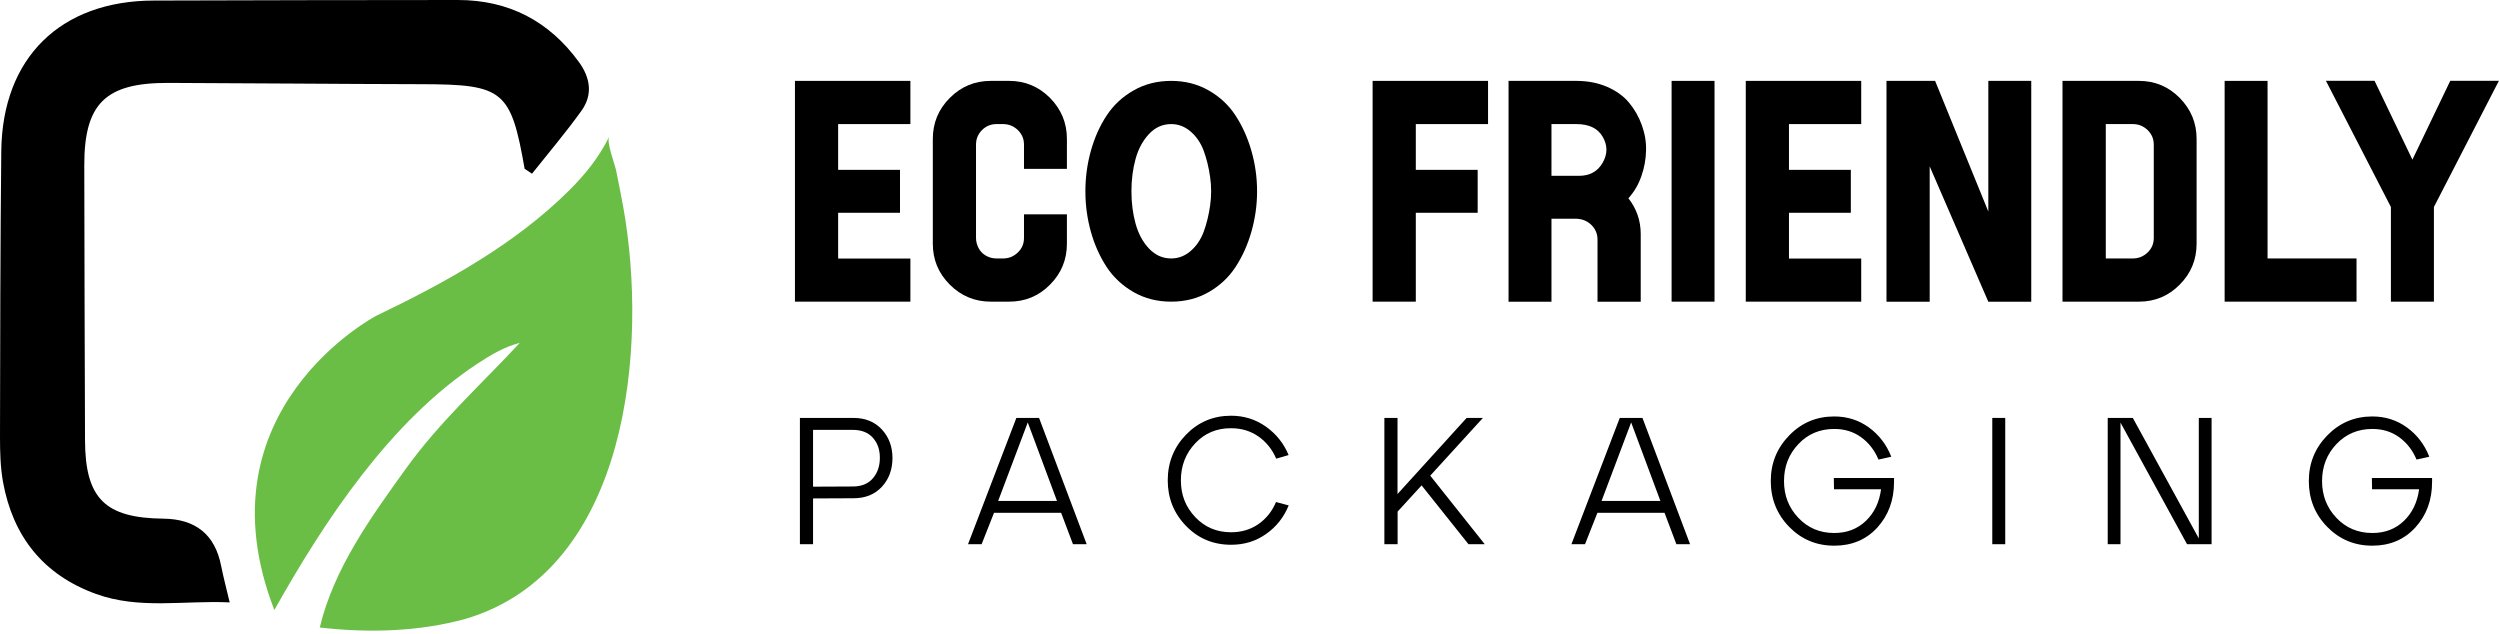 <svg xmlns="http://www.w3.org/2000/svg" width="272" height="69" viewBox="0 0 272 69" fill="none"><g clip-path="url(#clip0_497_514)"><path d="M99.05 32.82H86.49V8.8H99.05V13.5H91.19V18.48H97.92V23.15H91.19V28.13H99.05V32.83V32.82Z" fill="black"></path><path d="M107.8 32.82C106.06 32.82 104.57 32.2 103.34 30.97C102.1 29.73 101.49 28.25 101.49 26.51V15.11C101.49 13.37 102.11 11.88 103.34 10.65C104.58 9.41 106.06 8.8 107.8 8.8H109.79C111.53 8.8 113.01 9.42 114.24 10.65C115.46 11.89 116.08 13.37 116.08 15.11V18.37H111.41V15.73C111.41 15.11 111.19 14.59 110.74 14.15C110.29 13.72 109.76 13.5 109.14 13.5H108.42C107.8 13.5 107.28 13.72 106.84 14.15C106.41 14.59 106.19 15.11 106.19 15.73V25.89C106.19 26.28 106.29 26.65 106.48 27.01C106.67 27.36 106.94 27.64 107.29 27.83C107.63 28.02 108.01 28.12 108.42 28.12H109.14C109.76 28.12 110.29 27.9 110.74 27.47C111.19 27.04 111.41 26.51 111.41 25.89V23.32H116.08V26.51C116.08 28.25 115.47 29.74 114.24 30.97C113.02 32.21 111.53 32.82 109.79 32.82H107.8Z" fill="black"></path><path d="M123.35 9.83C124.56 9.14 125.92 8.8 127.42 8.8C128.92 8.8 130.27 9.14 131.49 9.83C132.71 10.52 133.68 11.43 134.42 12.56C135.16 13.69 135.74 14.97 136.15 16.4C136.56 17.83 136.77 19.3 136.77 20.81C136.77 22.32 136.56 23.79 136.15 25.22C135.74 26.65 135.16 27.93 134.42 29.06C133.68 30.19 132.7 31.1 131.49 31.79C130.28 32.48 128.92 32.82 127.42 32.82C125.92 32.82 124.56 32.48 123.35 31.79C122.14 31.1 121.16 30.19 120.41 29.06C119.67 27.93 119.09 26.65 118.69 25.22C118.29 23.79 118.09 22.32 118.09 20.81C118.09 19.3 118.29 17.83 118.69 16.4C119.09 14.97 119.66 13.69 120.41 12.56C121.15 11.43 122.13 10.52 123.35 9.83ZM127.43 13.5C126.49 13.5 125.68 13.86 125.01 14.58C124.34 15.3 123.85 16.2 123.55 17.29C123.25 18.38 123.1 19.55 123.1 20.81C123.1 22.07 123.25 23.24 123.55 24.33C123.85 25.42 124.33 26.32 125.01 27.04C125.69 27.76 126.49 28.12 127.43 28.12C128.21 28.12 128.91 27.85 129.54 27.31C130.17 26.77 130.64 26.07 130.96 25.22C131.28 24.36 131.51 23.41 131.66 22.37C131.81 21.33 131.81 20.29 131.66 19.25C131.51 18.21 131.28 17.26 130.96 16.4C130.64 15.54 130.16 14.84 129.54 14.31C128.91 13.77 128.21 13.5 127.43 13.5Z" fill="black"></path><path d="M154.04 23.14V32.82H149.34V8.8H161.9V13.5H154.04V18.48H160.77V23.15H154.04V23.14Z" fill="black"></path><path d="M168.8 23.8V32.83H164.13V8.8H171.51C172.75 8.8 173.86 9.02 174.86 9.45C175.86 9.89 176.65 10.46 177.24 11.17C177.83 11.88 178.3 12.69 178.63 13.61C178.96 14.53 179.12 15.45 179.09 16.39C179.07 17.33 178.9 18.26 178.58 19.17C178.26 20.09 177.79 20.89 177.17 21.57C178.06 22.71 178.51 24.01 178.51 25.45V32.83H173.81V26.07C173.81 25.45 173.59 24.93 173.16 24.49C172.72 24.06 172.19 23.83 171.55 23.8H168.8ZM171.51 13.5H168.8V19.13H171.79C172.96 19.13 173.82 18.66 174.36 17.72C174.91 16.78 174.92 15.84 174.39 14.91C173.86 13.97 172.9 13.5 171.51 13.5Z" fill="black"></path><path d="M186.54 32.82H181.87V8.8H186.54V32.83V32.82Z" fill="black"></path><path d="M202.5 32.82H189.94V8.8H202.5V13.5H194.64V18.48H201.37V23.15H194.64V28.13H202.5V32.83V32.82Z" fill="black"></path><path d="M216.33 23.04V8.8H221V32.83H216.33L209.95 18.1V32.83H205.25V8.8H210.54L216.34 23.04H216.33Z" fill="black"></path><path d="M232.71 32.82H224.4V8.8H232.71C234.45 8.8 235.93 9.42 237.15 10.65C238.37 11.89 238.99 13.37 238.99 15.11V26.51C238.99 28.25 238.38 29.74 237.15 30.97C235.93 32.21 234.44 32.82 232.71 32.82ZM229.11 13.5V28.12H232.06C232.68 28.12 233.21 27.9 233.66 27.47C234.11 27.04 234.33 26.51 234.33 25.89V15.73C234.33 15.11 234.11 14.59 233.66 14.15C233.21 13.72 232.68 13.5 232.06 13.5H229.11Z" fill="black"></path><path d="M256.39 32.82H242.04V8.8H246.71V28.12H256.39V32.82Z" fill="black"></path><path d="M260.13 32.82V22.52L253.06 8.79H258.35L262.47 17.37L266.59 8.79H271.88L264.81 22.52V32.82H260.14H260.13Z" fill="black"></path><path d="M87.03 59.21V45.47H92.86C94.14 45.47 95.17 45.89 95.94 46.72C96.71 47.55 97.1 48.59 97.1 49.83C97.1 51.07 96.72 52.13 95.95 52.96C95.18 53.79 94.16 54.21 92.86 54.21L88.46 54.23V59.21H87.03ZM88.46 52.95L92.78 52.93C93.72 52.93 94.45 52.64 94.96 52.05C95.47 51.46 95.73 50.72 95.73 49.81C95.73 48.9 95.47 48.19 94.96 47.62C94.45 47.05 93.72 46.77 92.78 46.77H88.46V52.95Z" fill="black"></path><path d="M105.32 59.21L110.58 45.47H113.05L118.23 59.21H116.74L115.45 55.79H108.15L106.8 59.21H105.33H105.32ZM108.6 54.5H115L111.82 45.96L108.6 54.5Z" fill="black"></path><path d="M133.94 59.27C132 59.27 130.37 58.59 129.04 57.22C127.71 55.85 127.05 54.2 127.05 52.26C127.05 50.32 127.72 48.65 129.05 47.28C130.39 45.91 132.01 45.23 133.94 45.23C135.34 45.23 136.6 45.62 137.72 46.41C138.84 47.2 139.67 48.23 140.2 49.51L138.85 49.9C138.42 48.89 137.77 48.09 136.92 47.49C136.06 46.89 135.07 46.59 133.95 46.59C132.39 46.58 131.09 47.12 130.05 48.22C129.01 49.32 128.48 50.67 128.48 52.26C128.48 53.85 129 55.16 130.04 56.26C131.08 57.36 132.38 57.91 133.95 57.91C135.07 57.91 136.07 57.61 136.92 57.02C137.78 56.42 138.41 55.62 138.83 54.62L140.21 54.99C139.69 56.27 138.87 57.31 137.76 58.09C136.65 58.88 135.38 59.27 133.95 59.27H133.94Z" fill="black"></path><path d="M150.62 59.21V45.47H152.05V53.75L159.57 45.47H161.34L155.61 51.75L161.54 59.21H159.77L154.67 52.81L152.06 55.66V59.21H150.63H150.62Z" fill="black"></path><path d="M170.97 59.21L176.23 45.47H178.7L183.88 59.21H182.39L181.1 55.79H173.8L172.45 59.21H170.98H170.97ZM174.25 54.5H180.65L177.47 45.96L174.25 54.5Z" fill="black"></path><path d="M199.57 59.37C197.63 59.37 196 58.69 194.66 57.32C193.33 55.95 192.66 54.29 192.66 52.34C192.66 50.39 193.33 48.75 194.67 47.37C196.01 45.99 197.64 45.31 199.57 45.31C200.98 45.31 202.24 45.71 203.34 46.51C204.44 47.31 205.25 48.37 205.77 49.69L204.38 50C203.95 48.98 203.32 48.17 202.49 47.57C201.66 46.97 200.69 46.67 199.57 46.67C198 46.67 196.69 47.22 195.66 48.32C194.62 49.42 194.1 50.76 194.1 52.34C194.1 53.92 194.62 55.24 195.66 56.34C196.7 57.44 198 57.99 199.57 57.99C200.95 57.99 202.09 57.55 203.01 56.67C203.93 55.79 204.47 54.64 204.66 53.23H199.54L199.52 52.01H206.07V52.44C206.07 54.42 205.46 56.06 204.26 57.39C203.05 58.71 201.49 59.37 199.58 59.37H199.57Z" fill="black"></path><path d="M216.76 59.21V45.47H218.17V59.21H216.76Z" fill="black"></path><path d="M229.32 59.21V45.47H232.05L239.23 58.58V45.47H240.62V59.21H237.95L230.71 45.98V59.21H229.32Z" fill="black"></path><path d="M258.11 59.37C256.17 59.37 254.54 58.69 253.2 57.32C251.86 55.95 251.2 54.29 251.2 52.34C251.2 50.39 251.87 48.75 253.21 47.37C254.55 46 256.18 45.31 258.11 45.31C259.52 45.31 260.78 45.71 261.88 46.51C262.98 47.31 263.79 48.37 264.31 49.69L262.92 50C262.49 48.98 261.86 48.17 261.03 47.57C260.2 46.97 259.23 46.67 258.12 46.67C256.55 46.67 255.24 47.22 254.2 48.32C253.16 49.42 252.64 50.76 252.64 52.34C252.64 53.92 253.16 55.24 254.2 56.34C255.24 57.44 256.55 57.99 258.12 57.99C259.49 57.99 260.64 57.55 261.55 56.67C262.46 55.79 263.01 54.64 263.2 53.23H258.08L258.06 52.01H264.61V52.44C264.61 54.42 264 56.06 262.79 57.39C261.58 58.71 260.02 59.37 258.11 59.37Z" fill="black"></path><path d="M57.08 18.36C55.58 9.83 54.78 9.18 45.9 9.16C36.7 9.14 27.5 9.05 18.3 9.02C11.45 9 9.15 11.28 9.17 18.05C9.19 27.99 9.21 37.94 9.25 47.88C9.27 54.23 11.41 56.36 17.78 56.43C21.307 56.47 23.4 58.183 24.06 61.57C24.3 62.78 24.62 63.98 24.99 65.54C20.02 65.31 15.16 66.33 10.44 64.62C4.71 62.54 1.41 58.37 0.33 52.45C0.04 50.84 0 49.16 0 47.51C0.02 37.15 0.03 26.8 0.14 16.44C0.25 6.28 6.58 0.08 16.74 0.06C27.76 0.03 38.78 0 49.81 0C55.33 0 59.72 2.27 62.98 6.74C64.24 8.47 64.51 10.3 63.27 12.04C61.58 14.4 59.69 16.62 57.88 18.9C57.61 18.72 57.35 18.54 57.08 18.36Z" fill="black"></path><path d="M66.26 14.91C65.16 17.14 63.67 18.98 61.91 20.73C56 26.61 48.39 30.78 40.95 34.35C40.95 34.35 21.39 44.56 29.85 66.37C35.31 56.63 42.49 45.79 51.94 39.57C53.34 38.65 54.92 37.7 56.55 37.31C52.31 41.87 47.82 45.9 44.14 51.02C40.33 56.32 36.34 61.82 34.79 68.27C40.03 68.88 45.56 68.74 50.66 67.33C68.48 62.05 70.52 37.63 67.81 22.53C67.57 21.2 67.3 19.87 67.03 18.54C66.89 17.86 65.98 15.49 66.27 14.91H66.26Z" fill="#6ABD45"></path></g><defs><clipPath id="clip0_497_514"><rect width="271.87" height="68.62" fill="white"></rect></clipPath></defs></svg>